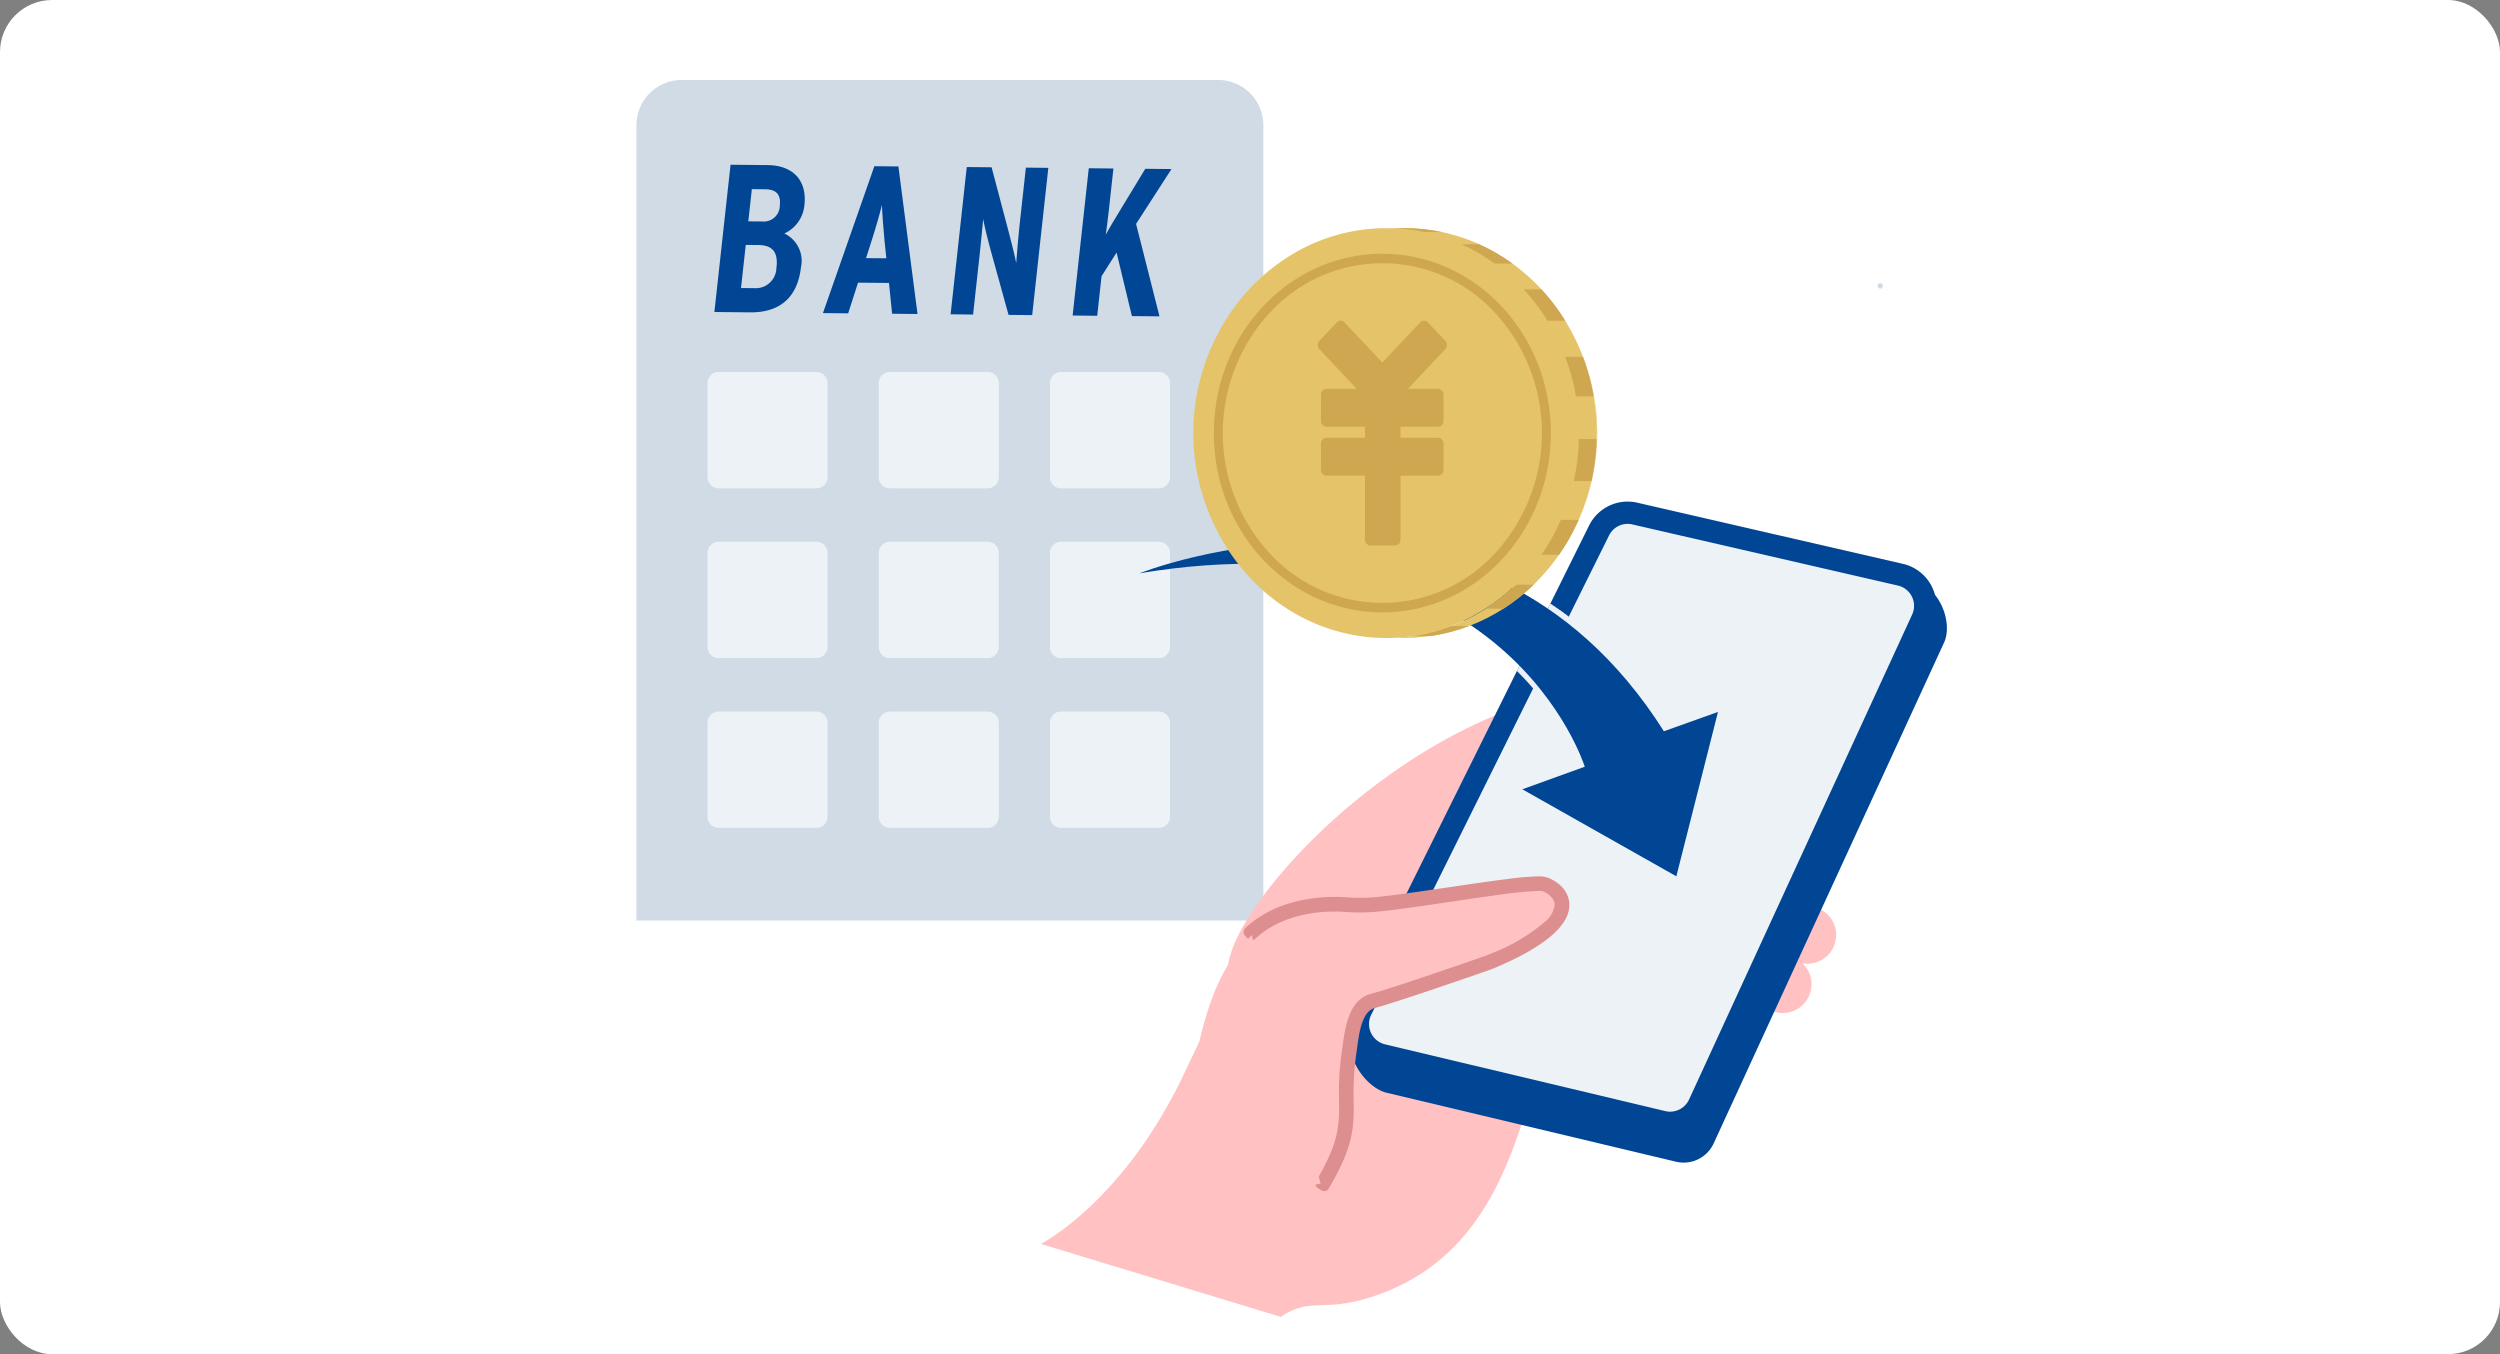 <svg xmlns="http://www.w3.org/2000/svg" xmlns:xlink="http://www.w3.org/1999/xlink" width="240" height="130" viewBox="0 0 240 130">
  <rect x="0" y="0" width="240" height="130" fill="#808080" stroke="none"/>
  <defs>
    <clipPath id="clip-path">
      <rect id="長方形_835" data-name="長方形 835" width="125.803" height="118.742" fill="none"/>
    </clipPath>
    <clipPath id="clip-path-2">
      <path id="パス_1628" data-name="パス 1628" d="M118.117,27.281c-10.021,0-18.143,8.644-18.143,19.307S108.1,65.9,118.117,65.9s18.144-8.648,18.143-19.308-8.121-19.308-18.142-19.307h0" transform="translate(-99.974 -27.281)" fill="none"/>
    </clipPath>
    <clipPath id="clip-path-3">
      <path id="パス_1636" data-name="パス 1636" d="M168.061,64.626l.027-.051-.027.051m2.319-9.545a20.581,20.581,0,0,1-2.292,9.495l.02-.038,0-.009.028-.053c0-.009.013-.015.013-.026a20.423,20.423,0,0,0,0-18.737c-.03-.059-.062-.118-.093-.177a20.568,20.568,0,0,1,2.319,9.546" transform="translate(-168.061 -45.535)" fill="none"/>
    </clipPath>
    <clipPath id="clip-path-4">
      <path id="パス_1639" data-name="パス 1639" d="M134.635,26.6c10.21,0,18.485,8.806,18.485,19.672s-8.276,19.672-18.485,19.672h1.708c10.21,0,18.485-8.81,18.485-19.672S146.553,26.6,136.343,26.6Z" transform="translate(-134.635 -26.6)" fill="none"/>
    </clipPath>
  </defs>
  <g id="グループ_1575" data-name="グループ 1575" transform="translate(-440 -1282)">
    <rect id="長方形_486" data-name="長方形 486" width="240" height="130" rx="5" transform="translate(440 1282)" fill="#fff"/>
    <g id="グループ_2918" data-name="グループ 2918" transform="translate(501.099 1289.677)">
      <g id="グループ_2911" data-name="グループ 2911">
        <g id="グループ_2910" data-name="グループ 2910" clip-path="url(#clip-path)">
          <path id="パス_1586" data-name="パス 1586" d="M60.181,80.692H0V4.345A4.345,4.345,0,0,1,4.345,0H55.836a4.345,4.345,0,0,1,4.345,4.345Z" fill="#d0dbe5"/>
          <path id="パス_1587" data-name="パス 1587" d="M22.3,25.048c-.319,2.909-2.032,4.367-4.869,4.34l-3.442-.034,1.551-14.138,3.574.036c2.421.024,3.777,1.473,3.52,3.815a3.326,3.326,0,0,1-1.93,2.751,2.905,2.905,0,0,1,1.6,3.23m-2.352.037c.162-1.474-.371-2.147-1.751-2.16L17,22.913l-.455,4.14,1.267.012a1.981,1.981,0,0,0,2.13-1.981m.329-5.941c.106-.97-.245-1.559-1.4-1.571l-1.286-.012-.339,3.09,1.342.013a1.537,1.537,0,0,0,1.682-1.52" transform="translate(-6.507 -7.079)" fill="#014694"/>
          <path id="パス_1588" data-name="パス 1588" d="M42.557,29.663l-2.44-.024-.3-2.955-2.97-.029L35.9,29.6l-2.421-.024,4.936-14.1,2.307.022Zm-2.992-5.347-.175-1.68c-.107-1.093-.23-2.732-.248-3.439-.174.726-.605,2.238-.977,3.387L37.616,24.3Z" transform="translate(-15.575 -7.197)" fill="#014694"/>
          <path id="パス_1589" data-name="パス 1589" d="M64.231,29.847l-2.269-.022L60.212,23.5c-.243-.892-.533-2.048-.688-2.878-.076.869-.217,2.323-.314,3.212l-.653,5.958L56.4,29.769l1.551-14.137,2.383.024,1.646,6.223c.228.851.557,2.168.717,2.959.075-.869.188-2.4.286-3.293l.642-5.857,2.156.022Z" transform="translate(-26.24 -7.273)" fill="#014694"/>
          <path id="パス_1590" data-name="パス 1590" d="M86.638,30.067,83.99,30.04l-1.471-6.1-1.441,2.271-.417,3.8L78.3,29.985l1.551-14.138,2.365.024-.459,4.181c-.091.828-.188,1.535-.275,2.161.329-.583.842-1.468,1.279-2.171L85.276,15.9l2.515.025-3.4,5.264Z" transform="translate(-36.427 -7.373)" fill="#014694"/>
          <path id="パス_1591" data-name="パス 1591" d="M13.821,63.588h9.387a1.069,1.069,0,0,0,1.07-1.07V53.49a1.07,1.07,0,0,0-1.07-1.07H13.821a1.07,1.07,0,0,0-1.07,1.07v9.029a1.069,1.069,0,0,0,1.07,1.07" transform="translate(-5.932 -24.388)" fill="#edf2f7"/>
          <path id="パス_1592" data-name="パス 1592" d="M44.563,63.588H53.95a1.069,1.069,0,0,0,1.07-1.07V53.49a1.07,1.07,0,0,0-1.07-1.07H44.563a1.07,1.07,0,0,0-1.07,1.07v9.029a1.069,1.069,0,0,0,1.07,1.07" transform="translate(-20.235 -24.388)" fill="#edf2f7"/>
          <path id="パス_1593" data-name="パス 1593" d="M75.3,63.588h9.387a1.069,1.069,0,0,0,1.07-1.07V53.49a1.07,1.07,0,0,0-1.07-1.07H75.3a1.07,1.07,0,0,0-1.07,1.07v9.029a1.069,1.069,0,0,0,1.07,1.07" transform="translate(-34.537 -24.388)" fill="#edf2f7"/>
          <path id="パス_1594" data-name="パス 1594" d="M13.821,94.069h9.387A1.069,1.069,0,0,0,24.277,93V83.971a1.07,1.07,0,0,0-1.07-1.07H13.821a1.07,1.07,0,0,0-1.07,1.07V93a1.069,1.069,0,0,0,1.07,1.07" transform="translate(-5.932 -38.569)" fill="#edf2f7"/>
          <path id="パス_1595" data-name="パス 1595" d="M13.821,124.551h9.387a1.069,1.069,0,0,0,1.07-1.07v-9.029a1.07,1.07,0,0,0-1.07-1.07H13.821a1.07,1.07,0,0,0-1.07,1.07v9.029a1.069,1.069,0,0,0,1.07,1.07" transform="translate(-5.932 -52.751)" fill="#edf2f7"/>
          <path id="パス_1596" data-name="パス 1596" d="M44.563,94.069H53.95A1.069,1.069,0,0,0,55.019,93V83.971a1.07,1.07,0,0,0-1.07-1.07H44.563a1.07,1.07,0,0,0-1.07,1.07V93a1.069,1.069,0,0,0,1.07,1.07" transform="translate(-20.235 -38.569)" fill="#edf2f7"/>
          <path id="パス_1597" data-name="パス 1597" d="M44.563,124.551H53.95a1.069,1.069,0,0,0,1.07-1.07v-9.029a1.07,1.07,0,0,0-1.07-1.07H44.563a1.07,1.07,0,0,0-1.07,1.07v9.029a1.069,1.069,0,0,0,1.07,1.07" transform="translate(-20.235 -52.751)" fill="#edf2f7"/>
          <path id="パス_1598" data-name="パス 1598" d="M75.3,94.069h9.387A1.069,1.069,0,0,0,85.761,93V83.971a1.07,1.07,0,0,0-1.07-1.07H75.3a1.07,1.07,0,0,0-1.07,1.07V93a1.069,1.069,0,0,0,1.07,1.07" transform="translate(-34.537 -38.569)" fill="#edf2f7"/>
          <path id="パス_1599" data-name="パス 1599" d="M75.3,124.551h9.387a1.069,1.069,0,0,0,1.07-1.07v-9.029a1.07,1.07,0,0,0-1.07-1.07H75.3a1.07,1.07,0,0,0-1.07,1.07v9.029a1.069,1.069,0,0,0,1.07,1.07" transform="translate(-34.537 -52.751)" fill="#edf2f7"/>
          <path id="パス_1600" data-name="パス 1600" d="M203.145,132.057c.3,1.145-1.2,2.538-3.364,3.111s-4.16.109-4.463-1.036,1.2-2.538,3.364-3.112,4.159-.109,4.463,1.036" transform="translate(-90.853 -60.842)" fill="#ffc1c1"/>
          <path id="パス_1601" data-name="パス 1601" d="M196.488,135.277a1.969,1.969,0,0,1-1.542-1.272,2.042,2.042,0,0,1,.816-1.971,6.449,6.449,0,0,1,2.692-1.388c2.3-.611,4.373-.093,4.711,1.18s-1.2,2.749-3.507,3.359a6.458,6.458,0,0,1-3.026.128c-.048-.011-.1-.024-.142-.036m5.032-4.327a5.948,5.948,0,0,0-2.963.088,6.033,6.033,0,0,0-2.521,1.294,1.672,1.672,0,0,0-.7,1.57c.127.478.617.836,1.385,1.017a6.038,6.038,0,0,0,2.83-.125c2.016-.534,3.49-1.846,3.22-2.864a1.6,1.6,0,0,0-1.252-.98" transform="translate(-90.676 -60.664)" fill="#ffc1c1"/>
          <path id="パス_1602" data-name="パス 1602" d="M200.237,139.9c.3,1.145-1.2,2.538-3.364,3.111s-4.16.109-4.463-1.036,1.2-2.538,3.364-3.112,4.159-.109,4.463,1.036" transform="translate(-89.5 -64.49)" fill="#ffc1c1"/>
          <path id="パス_1603" data-name="パス 1603" d="M197.725,146.277c.3,1.145-1.2,2.538-3.364,3.111s-4.16.109-4.463-1.036,1.2-2.538,3.364-3.112,4.159-.109,4.463,1.036" transform="translate(-88.331 -67.458)" fill="#ffc1c1"/>
          <line id="線_290" data-name="線 290" x1="2.896" y2="0.535" transform="translate(106.416 74.316)" fill="#efd9bd"/>
          <path id="パス_1604" data-name="パス 1604" d="M198.771,139.527a.2.2,0,0,1,.016-.394l2.9-.536a.2.2,0,1,1,.073.4l-2.9.535a.2.2,0,0,1-.089,0" transform="translate(-92.407 -64.48)" fill="#dd8e8e"/>
          <path id="パス_1605" data-name="パス 1605" d="M198.824,140.034a.715.715,0,0,1-.179-.023l-.006,0a.7.7,0,0,1-.394-1.076.7.7,0,0,1,.453-.292l2.895-.535a.7.7,0,0,1,.255,1.382l-2.9.535A.679.679,0,0,1,198.824,140.034Z" transform="translate(-92.407 -64.48)" fill="#dd8e8e"/>
          <line id="線_291" data-name="線 291" x1="2.896" y2="0.535" transform="translate(105.855 77.939)" fill="#efd9bd"/>
          <path id="パス_1606" data-name="パス 1606" d="M197.721,146.3a.2.2,0,0,1,.016-.394l2.9-.536a.2.2,0,0,1,.073.4l-2.9.535a.2.2,0,0,1-.089,0" transform="translate(-91.919 -67.632)" fill="#dd8e8e"/>
          <path id="パス_1607" data-name="パス 1607" d="M197.774,146.809a.714.714,0,0,1-.179-.023l-.006,0a.7.7,0,0,1-.394-1.076.7.7,0,0,1,.453-.292l2.895-.535a.7.7,0,0,1,.818.563.7.7,0,0,1-.563.818l-2.9.535A.68.68,0,0,1,197.774,146.809Z" transform="translate(-91.919 -67.632)" fill="#dd8e8e"/>
          <path id="パス_1608" data-name="パス 1608" d="M103.866,157.066c2.19-6.537.236-7.067-.149-12.834a8.562,8.562,0,0,1,1.215-5.456c1.127-1.664,3.815-2.14,5.657-2.705a17.013,17.013,0,0,1,3.461-.759c2.715-.242,5.4.443,8.122.017,2.352-.368,2.643-1.513.625-2.917-5.922-4.12-10.637-2.88-10.637-2.88a65.271,65.271,0,0,1-10.511.09c-7.458-.341-9.509,4.137-15.345,16.4s-13.7,16.238-13.7,16.238l23.036,7.007c2.966-2,3.994-.3,9.055-2.029,21.121-7.235,11.431-39.212,29.616-44.759,8.141-2.483,8.682-10.6,8.682-10.6C119.218,99.149,91.84,126.938,90.6,135.362" transform="translate(-33.778 -50.522)" fill="#ffc1c1"/>
          <path id="パス_1609" data-name="パス 1609" d="M206.143,159.936a2.76,2.76,0,1,1-2.759-2.759,2.76,2.76,0,0,1,2.759,2.759" transform="translate(-93.339 -73.126)" fill="#ffc1c1"/>
          <path id="パス_1610" data-name="パス 1610" d="M210.566,151.09a2.76,2.76,0,1,1-2.759-2.759,2.759,2.759,0,0,1,2.759,2.759" transform="translate(-95.397 -69.01)" fill="#ffc1c1"/>
          <path id="パス_1611" data-name="パス 1611" d="M156.693,81.325l26.15,4.923c1.958.451,3.189,3.726,2.35,5.551l-22.123,48.088a3.168,3.168,0,0,1-3.612,1.758l-27.792-6.622c-1.982-.472-4.13-3.587-3.224-5.411L153.144,83a3.168,3.168,0,0,1,3.549-1.679" transform="translate(-59.657 -37.798)" fill="#014694"/>
          <path id="パス_1612" data-name="パス 1612" d="M156.1,77.772l25.5,5.87a3.068,3.068,0,0,1,2.1,4.271l-21.42,46.561a3.068,3.068,0,0,1-3.5,1.7l-26.909-6.412a3.067,3.067,0,0,1-2.037-4.347L152.665,79.4a3.067,3.067,0,0,1,3.436-1.626" transform="translate(-60.253 -36.146)" fill="#edf2f7"/>
          <path id="パス_1613" data-name="パス 1613" d="M158.55,136.4a4.123,4.123,0,0,1-.953-.112l-26.909-6.412a4.137,4.137,0,0,1-2.747-5.863L150.774,77.99a4.124,4.124,0,0,1,4.635-2.193l25.5,5.871a4.138,4.138,0,0,1,2.83,5.76l-21.42,46.561a4.153,4.153,0,0,1-3.765,2.407M154.477,77.83a1.992,1.992,0,0,0-1.786,1.111L129.857,124.96a2,2,0,0,0,1.326,2.832l26.91,6.411a2,2,0,0,0,2.278-1.109l21.42-46.561a2,2,0,0,0-1.367-2.782l-25.5-5.87a1.991,1.991,0,0,0-.452-.052" transform="translate(-59.322 -35.214)" fill="#014694"/>
          <path id="パス_1614" data-name="パス 1614" d="M110.187,149.094c2.735-2.584,6.769-2.963,9.177-2.776a17.167,17.167,0,0,0,2.809-.013c4.264-.368,14.85-2.192,16.28-1.943,1.372.238,4.4,3.3-4.81,7.275-.344.149-.693.279-1.047.4-1.987.69-8.93,3.09-10.6,3.512-1.881.475-2.057,3.193-2.332,5.081-.832,5.719.968,6.646-2.543,12.58" transform="translate(-51.264 -67.153)" fill="#ffc1c1"/>
          <path id="パス_1615" data-name="パス 1615" d="M140.2,146.073a2.062,2.062,0,0,0-.677-1.418,3.187,3.187,0,0,0-1.128-.69,13.157,13.157,0,0,0-3.666.193c-1.487.186-3.364.459-5.559.786-2.68.4-5.451.809-7.137.955a17.065,17.065,0,0,1-2.776.013c-1.374-.107-6.105-.218-9.332,2.83l.278.294c3.106-2.934,7.691-2.825,9.022-2.721a17.4,17.4,0,0,0,2.842-.013c1.7-.147,4.476-.559,7.162-.957,1.372-.2,2.806-.417,4.123-.6a22.454,22.454,0,0,1,4.912-.4,2.414,2.414,0,0,1,1.393,1.184,1.48,1.48,0,0,1,.139.557c.034.885-.745,2.733-6.357,5.157-.306.133-.634.259-1.034.4-1.467.51-8.875,3.075-10.583,3.506-1.834.463-2.151,2.807-2.4,4.691-.026.191-.051.378-.077.557a26.531,26.531,0,0,0-.251,4.518c.026,2.37.045,4.082-2.266,7.988l.349.206c2.369-4,2.349-5.764,2.322-8.2a26.253,26.253,0,0,1,.247-4.455c.026-.18.052-.368.078-.561.238-1.763.534-3.957,2.1-4.353,1.681-.424,8.551-2.8,10.616-3.517.409-.142.745-.272,1.061-.408,5.541-2.394,6.647-4.337,6.6-5.545" transform="translate(-51.143 -66.947)" fill="#dd8e8e"/>
          <path id="パス_1616" data-name="パス 1616" d="M137.721,143.4h0a2.679,2.679,0,0,1,.837.1,3.686,3.686,0,0,1,1.313.8,2.557,2.557,0,0,1,.83,1.759c.077,1.984-2.245,4.011-6.9,6.023-.336.144-.684.278-1.1.421-2.072.72-8.964,3.1-10.658,3.529-1.241.313-1.512,2.321-1.73,3.934-.03.229-.055.409-.078.567a25.814,25.814,0,0,0-.241,4.378c.028,2.517.048,4.335-2.392,8.459a.5.5,0,0,1-.685.176l-.349-.206a.5.5,0,0,1-.176-.685c2.24-3.786,2.223-5.354,2.2-7.728a26.922,26.922,0,0,1,.256-4.6c.025-.177.051-.361.076-.551.26-1.926.615-4.564,2.778-5.11,1.743-.44,9.646-3.183,10.541-3.494.388-.134.705-.256,1-.384a17.512,17.512,0,0,0,5.144-3.054,2.461,2.461,0,0,0,.912-1.625.975.975,0,0,0-.094-.369,1.9,1.9,0,0,0-1.1-.918,1.628,1.628,0,0,0-.37-.024,39.777,39.777,0,0,0-4.313.445c-1.317.18-2.741.392-4.117.6l-.026,0c-2.684.4-5.459.81-7.167.957-.511.044-1.031.067-1.545.067-.46,0-.924-.018-1.379-.053-.218-.017-.571-.037-1.012-.037-1.812,0-5.212.341-7.628,2.623a.5.5,0,0,1-.707-.02l-.278-.294a.5.5,0,0,1,.02-.707c2.769-2.616,6.575-3.007,8.6-3.007.485,0,.875.022,1.117.041a16.642,16.642,0,0,0,2.694-.012c1.665-.144,4.417-.552,7.078-.947l.028,0c2.3-.342,4.131-.607,5.571-.787A27.419,27.419,0,0,1,137.721,143.4Z" transform="translate(-51.143 -66.947)" fill="#dd8e8e"/>
          <path id="パス_1617" data-name="パス 1617" d="M111.557,177.374l-8.069,1.353s-5.913.788-4.73-8.279,2.9-13.781,6.179-16.943" transform="translate(-45.873 -71.418)" fill="#ffc1c1"/>
          <path id="パス_1618" data-name="パス 1618" d="M223.061,37a.268.268,0,0,0,0-.535.268.268,0,0,0,0,.535" transform="translate(-103.658 -16.964)" fill="#d0dbe5"/>
          <path id="パス_1619" data-name="パス 1619" d="M158.5,105.127s1.182,1.161,1.943,2.108" transform="translate(-73.741 -48.91)" fill="#edf2f7"/>
          <path id="パス_1620" data-name="パス 1620" d="M159.822,107.164c-.733-.91-1.75-1.91-1.761-1.922l.491-.988a30.01,30.01,0,0,1,2.1,2.24Z" transform="translate(-73.537 -48.504)" fill="#edf1f7"/>
          <path id="パス_1621" data-name="パス 1621" d="M163.484,94.807a21.41,21.41,0,0,1,1.832,1.332" transform="translate(-76.06 -44.108)" fill="#edf2f7"/>
          <path id="パス_1622" data-name="パス 1622" d="M164.985,96.286c-.135-.137-1.092-.842-1.813-1.325l.479-.967c1.835,1.229,1.918,1.387,1.982,1.5l-.925.538.463-.269Z" transform="translate(-75.915 -43.73)" fill="#edf1f7"/>
          <path id="パス_1623" data-name="パス 1623" d="M90.3,85.963s32.531-13,50.347,15.162l5.195-1.857-4,15.781-14.785-8.354,5.994-2.166S125.465,80.084,90.3,85.963" transform="translate(-42.013 -38.601)" fill="#014694"/>
          <path id="パス_1624" data-name="パス 1624" d="M138.7,46.23q0-1.009-.1-1.992a20.638,20.638,0,0,0-.4-2.5,20.1,20.1,0,0,0-3.84-8.125,19.294,19.294,0,0,0-1.657-1.841,18.766,18.766,0,0,0-1.429-1.262q-.64-.509-1.321-.96-.617-.407-1.265-.765-.61-.336-1.247-.625-.615-.279-1.253-.511t-1.282-.411q-.659-.184-1.336-.317-.7-.138-1.425-.218-.772-.085-1.564-.1c-.125,0-.25,0-.375,0h-1.709q-.458,0-.911.024-.612.032-1.213.105-.65.079-1.285.205-.712.141-1.4.34-.817.233-1.6.544a17.848,17.848,0,0,0-1.961.913,19.146,19.146,0,0,0-7.788,7.993l-.093.177q.168-.321.347-.634a20.384,20.384,0,0,0-.051,19.912c-.028-.049-.056-.1-.083-.148.04.072.079.144.119.215.016.028.032.056.048.084.08.142.156.287.239.427.142.239.286.474.436.706.186.284.379.561.578.835.172.236.347.47.528.7l.058.071q.412.513.857.993c.178.193.36.381.545.566a18.835,18.835,0,0,0,2.111,1.82c.086.063.173.124.26.185s.161.118.244.174l.007,0c.458.315.931.607,1.415.879q.193.107.388.211c.274.145.55.284.832.414.065.03.131.059.2.088.513.231,1.038.44,1.574.621l.038.012c.295.1.593.188.894.272q.288.08.58.15c.167.04.335.079.5.114.307.064.617.121.929.17a17.537,17.537,0,0,0,2.017.193q.323.012.649.012c.345,0,.687-.012,1.028-.032.111-.007.221-.019.333-.027.228-.018.456-.037.682-.063.129-.016.257-.034.386-.052.206-.029.412-.06.617-.1.133-.023.264-.049.395-.075q.3-.06.6-.13c.129-.03.257-.062.385-.095.2-.053.4-.111.6-.171.118-.036.236-.07.353-.107.225-.073.447-.152.668-.234.088-.032.176-.061.264-.1q.46-.177.907-.379c.056-.025.111-.054.166-.08.242-.112.481-.228.717-.351l.073-.035c.069-.036.135-.078.2-.116.21-.113.418-.23.623-.352.105-.063.21-.127.314-.192.192-.119.381-.242.568-.368.061-.041.125-.078.185-.12s.093-.068.14-.1c.111-.079.221-.159.33-.24.128-.1.256-.191.382-.289.108-.084.214-.17.32-.257.067-.055.136-.106.2-.161s.127-.111.191-.167.153-.133.229-.2c.144-.128.286-.26.427-.393l.173-.164-.05.051h1.709a19.248,19.248,0,0,0,1.56-1.7q.575-.705,1.087-1.468.449-.67.847-1.38.366-.655.684-1.342.3-.652.56-1.33.25-.659.457-1.342t.363-1.374q.162-.708.274-1.436.117-.762.179-1.542.065-.825.066-1.669V46.23m-1.733-.952c0-.087-.012-.172-.017-.258-.007-.121-.018-.242-.026-.363.016.206.033.412.043.621m-.066-.944c-.011-.116-.025-.229-.037-.344-.015-.137-.027-.275-.044-.411q.042.327.074.659c0,.032,0,.064.007.1m-.089-.811c0-.029-.01-.058-.014-.087-.038-.28-.083-.557-.132-.834-.014-.082-.026-.166-.042-.248-.055-.29-.12-.575-.187-.86.019.082.043.162.061.245q.194.877.313,1.783m-.117,6.241c.013-.075.028-.148.041-.222-.053.337-.116.67-.185,1,0-.019.007-.038.011-.057.049-.239.093-.479.133-.72m-.458-2.628h0c.012-.287.021-.575.021-.866,0-.321-.009-.641-.023-.958h0c.014.317.023.636.023.957,0,.29-.009.578-.021.865m-14-19.666h0c.111.028.222.052.333.082-.11-.029-.222-.055-.333-.082m1.131.319c.042.013.085.025.127.039-.042-.014-.085-.025-.127-.039m2.138.85.127.061h0l-.127-.061m-.847-.375.006,0-.006,0m1.584.748h0l.113.062-.113-.062m9.95,15.71c.007.106.017.211.023.317v0c-.006-.107-.015-.214-.023-.321m-1.2-5.53c.042.11.083.219.122.33-.039-.111-.081-.22-.122-.33m.3.868h0c.007.022.014.044.021.066l-.021-.067m.541-.649c.045.13.086.263.129.394-.042-.132-.085-.264-.129-.394m.1,3.258h0c-.014-.08-.026-.161-.041-.241h0c.016.079.026.16.041.24m-.312-1.449c-.016-.063-.033-.125-.05-.187h0l.05.187m-.146-2.745c-.036-.088-.074-.174-.111-.261.069.163.135.327.2.493-.03-.078-.058-.156-.089-.232m-.706.144c-.026-.063-.053-.125-.08-.187.027.063.054.124.08.187m.136-1.415c.057.116.113.232.168.349q-.083-.176-.168-.349m-1.147-.7h0c.07.125.138.251.2.378h0c-.067-.127-.136-.253-.2-.379m.2-1.019c-.061-.1-.125-.2-.187-.294.1.152.194.305.287.46l-.1-.166m.242,1.867c.063.128.126.257.186.387h0c-.06-.13-.124-.259-.187-.388h0m-.7-1.3c-.037-.064-.077-.128-.115-.191.038.064.078.127.115.191h0m-.5-.8q-.117-.179-.237-.356h0c.081.117.159.236.237.355h0m.164-.946c.084.117.168.234.25.353-.082-.119-.166-.236-.25-.353m-1.6-.979h0c.02.023.039.047.058.071l-.058-.071m-1.311-2.232c.092.08.181.165.271.247l-.063-.058c-.07-.063-.138-.127-.208-.189m-.629.263c-.157-.137-.319-.27-.48-.4.161.132.323.264.48.4h0m1.674,28.167-.082.092.082-.092m.829-.993-.01.013.01-.013m.81-1.138h0q-.075.115-.152.228c.052-.075.1-.152.153-.228m.373-.584.1-.171c-.034.057-.068.114-.1.171h0m.066,1.138q-.244.351-.5.691.258-.339.5-.691m.994-3.109-.033.068v0c.011-.024.022-.047.033-.07m.548-1.3c-.027.072-.052.144-.08.216.028-.071.052-.144.08-.216m.671-2.1h0l0,.017,0-.017m.241-1.032h0c-.027.131-.056.261-.085.391h0c.029-.13.058-.26.085-.391m.19-1.06h0c-.014.091-.03.182-.046.273.015-.091.032-.182.046-.274m.14-8.9c.042.144.08.288.119.433q-.058-.217-.119-.433M134.6,36.6c-.051-.095-.1-.189-.153-.283-.033-.059-.067-.117-.1-.176.086.152.171.3.253.459m-1.779-2.765c-.12-.156-.242-.308-.366-.46.066.081.137.157.2.24s.109.148.164.22m-1.161-1.374c.126.137.251.275.374.416-.123-.14-.247-.279-.374-.416m-.541-.563c-.064-.065-.128-.129-.193-.193.024.024.05.045.074.069.041.04.078.083.118.124m-1.492-1.338-.025-.021c-.057-.045-.116-.089-.173-.134l-.031-.024c.057.044.116.087.173.132l.056.047m-.7-.536-.136-.1.2.141-.06-.043m-.288-.2c-.148-.1-.3-.206-.446-.3l-.052-.035.111.071c.131.087.259.179.387.269m-.482.371c-.037-.026-.075-.051-.112-.076C128.085,30.141,128.123,30.166,128.16,30.192Zm-.259-.864-.035-.021q-.376-.235-.763-.452c-.043-.024-.084-.051-.127-.075l.013.007c.31.17.612.353.911.541m-.961-.568c-.049-.025-.1-.049-.148-.075q-.308-.164-.623-.317l-.094-.048c.291.14.581.285.864.44m-1.052-.529-.037-.016c-.219-.1-.442-.2-.666-.288-.053-.022-.105-.046-.158-.068.241.1.48.2.716.3.049.022.1.047.145.069m-1.025-.436q-.387-.151-.782-.284c.137.046.274.091.409.14s.249.1.373.144m-.931-.335-.087-.026q-.389-.125-.784-.233c.049.013.1.024.147.038.244.068.484.142.724.22m-1.078-.312-.148-.034c-.2-.05-.408-.1-.614-.143l-.015,0c.261.054.52.115.777.181m-.921-.212c-.075-.013-.151-.025-.227-.039-.2-.036-.4-.072-.595-.1l-.089-.016c.285.041.569.087.85.142l.061.013m-1.485-.231c.117.013.233.031.349.047l-.09-.01q-.3-.038-.6-.066l-.059-.006c.135.012.271.021.405.036m.037.427-.211-.028.211.028m-1.6-.529c.306.006.609.023.911.045l-.1,0c-.221-.015-.443-.024-.666-.03-.081,0-.16-.009-.24-.011h.095m-.768.36c.172,0,.341.009.512.013-.17,0-.34-.013-.512-.013q-.462,0-.918.025l.024,0q.444-.023.894-.023m-.988.029c-.255.014-.508.036-.76.061.252-.026.505-.047.76-.061m-.947.081c-.272.031-.542.066-.81.11q.328-.053.66-.094l.15-.016m-.9.126c-.234.039-.466.084-.7.133l.186-.041c.17-.033.341-.063.512-.091m-.968.192q-.285.065-.566.139.282-.074.566-.139m-.811.2c-.172.048-.343.1-.513.155.135-.042.268-.087.4-.126l.11-.029m-.84.257c-.183.061-.364.129-.545.2.181-.067.361-.135.545-.2m-.813.295c-.066.026-.13.056-.2.082.055-.022.109-.049.165-.071l.032-.012m-.913.39c-.1.048-.208.1-.312.15.1-.05.207-.1.312-.15m-.89.441c-.147.078-.293.156-.437.238.095-.053.188-.109.284-.161.05-.027.1-.05.153-.077m-.649.358c-.232.136-.462.275-.688.421.226-.146.456-.285.688-.421m-.7.428c-.222.144-.441.294-.657.448.216-.154.434-.3.657-.448m-.856.593q-.234.172-.463.35.229-.179.463-.35m-.668.513q-.253.2-.5.418.247-.213.5-.418m-.623.523q-.3.267-.594.548c.195-.187.392-.37.594-.548m-.747.7c-.144.142-.287.286-.426.433.14-.147.282-.291.426-.433m-2.782,3.464q-.2.323-.395.655.191-.332.395-.655m2.172-2.835q-.2.22-.4.447.2-.227.4-.447m-.55.618c-.175.207-.348.417-.514.632.167-.215.339-.425.514-.632m-.6.742q-.209.272-.408.552.2-.28.408-.552m-.558.768q-.168.244-.329.493c.107-.166.217-.33.329-.493m-.835,21.525q.172.3.355.588-.182-.29-.355-.588m.462.759q.217.338.445.667-.229-.328-.445-.667m.511.758q.2.289.419.568-.214-.28-.419-.568m.547.733c.165.21.332.418.5.62-.173-.2-.34-.41-.5-.62m.54.66c.164.19.332.376.5.56-.17-.183-.338-.37-.5-.56m.644.712c.176.186.356.37.54.548-.184-.178-.364-.361-.54-.548m.562.57c.19.184.386.363.584.539-.2-.176-.394-.355-.584-.539m.739.674q.268.233.543.455-.276-.221-.543-.455m.617.515q.309.245.627.475-.318-.231-.627-.475m.791.591q.275.195.557.38-.282-.184-.557-.38m1.5.958q.286.163.579.316-.293-.152-.579-.316m-.833-.5c.219.142.443.278.668.409-.226-.132-.449-.267-.668-.409m1.556.895q.349.177.706.34-.357-.162-.706-.34m.867.411q.3.132.606.254-.306-.121-.606-.254m1.665.636q.318.1.64.194-.322-.091-.64-.194m-.889-.314q.367.141.741.266-.374-.124-.741-.266m1.719.56c.256.069.513.133.773.19-.26-.057-.517-.121-.773-.19m.9.215q.34.072.685.13-.345-.059-.685-.13m.89.164c.266.042.534.079.8.109-.27-.029-.537-.066-.8-.109m1.843.188c.275.013.552.022.83.022-.279,0-.555-.009-.83-.022m-.963-.072c.248.026.5.045.748.06-.251-.016-.5-.035-.748-.06m2.8.063c.09,0,.18-.015.27-.021C119.3,65.533,119.215,65.543,119.125,65.547Zm1.186-.114.189-.026h0l-.189.026m.794-.12.047-.009Zm.973-.2c.1-.023.2-.047.292-.072q-.145.037-.292.072m1.972-.594h0c.086-.032.174-.06.259-.094-.086.033-.173.061-.259.094m2.9-1.382h0c.1-.061.206-.125.309-.189h0c-.1.064-.2.127-.308.188m.866-.55h0c.106-.072.213-.143.319-.218-.105.074-.212.145-.319.218m.762-.543c.086-.065.172-.128.257-.194h0c-.084.066-.17.13-.256.194m.757-.6c.066-.056.134-.11.2-.166h0c-.065.056-.132.111-.2.166m.482-.417q.182-.164.36-.333-.178.169-.36.333m.569-.531c.053-.052.1-.106.156-.158-.052.052-.1.106-.156.158m1.482-.632,0,0c-.194.216-.394.424-.6.63.2-.205.4-.413.595-.628m.612-.707c-.09.11-.186.213-.278.321.163-.19.324-.383.479-.58-.067.086-.132.174-.2.259m1.046-1.41c.031-.049.062-.1.094-.148q.195-.294.381-.6l.067-.1c-.161.268-.328.533-.5.791-.013.02-.028.038-.041.058m.672-1.071h0c.114-.2.225-.395.334-.6l.054-.1c-.058.107-.113.217-.173.324-.069.124-.143.245-.215.367m.5-.9.007-.015c.119-.23.233-.464.343-.7.025-.052.051-.1.077-.156-.009.02-.017.04-.026.06-.128.274-.263.544-.4.811m.488-1.007c.116-.257.226-.517.331-.779-.105.262-.215.522-.331.779m.415-.988c.014-.04.028-.08.043-.12.093-.243.183-.487.267-.735l.014-.04c-.084.251-.172.5-.266.748-.019.049-.04.1-.059.147m.515-1.488c-.043.145-.091.288-.138.431.014-.05.029-.1.045-.15.068-.214.135-.43.2-.648l.011-.037c-.038.135-.074.27-.114.4m.164-.579c.014-.059.028-.12.043-.179q.085-.323.159-.651c.01-.044.021-.087.032-.13-.012.055-.022.111-.034.165-.061.267-.128.532-.2.8m.473-2.232,0,.014c0-.03.006-.061.011-.092.051-.339.093-.681.128-1.026-.037.371-.081.74-.137,1.1m.162-1.361c.017-.2.031-.405.043-.61-.009.143-.014.287-.025.428,0,.061-.012.121-.018.181m.062-.968.006-.144c0,.092-.008.184-.012.276,0-.044,0-.088.006-.132m.015-1.159c0,.079.006.157.006.236v.041c0-.093,0-.184-.006-.277" transform="translate(-46.512 -12.375)" fill="#e4c369"/>
          <path id="パス_1625" data-name="パス 1625" d="M104.323,81.085c.038.072.08.141.119.213-.072-.129-.143-.259-.212-.39l.093.177" transform="translate(-48.492 -37.642)" fill="#e4c369"/>
        </g>
      </g>
      <g id="グループ_2913" data-name="グループ 2913" transform="translate(53.462 14.589)">
        <g id="グループ_2912" data-name="グループ 2912" clip-path="url(#clip-path-2)">
          <path id="パス_1626" data-name="パス 1626" d="M134.553,45.146l-1.673-1.777a.5.5,0,0,0-.37-.165.511.511,0,0,0-.373.165l-3.631,3.861-3.63-3.861a.5.5,0,0,0-.37-.165.511.511,0,0,0-.373.165l-1.67,1.777a.582.582,0,0,0,0,.79l3.589,3.82h-2.912a.541.541,0,0,0-.524.557v2.515a.543.543,0,0,0,.524.56h3.7v1.063h-3.7a.543.543,0,0,0-.524.56v2.515a.541.541,0,0,0,.524.557h3.7v6.148a.543.543,0,0,0,.527.557h2.363a.541.541,0,0,0,.524-.557V58.084h3.6a.543.543,0,0,0,.527-.557V55.011a.546.546,0,0,0-.527-.56h-3.6V53.388h3.6a.546.546,0,0,0,.527-.56V50.313a.543.543,0,0,0-.527-.557h-2.887l3.589-3.82a.587.587,0,0,0,0-.79m-6.088,4.61.042-.045.042.045Z" transform="translate(-110.365 -34.689)" fill="#cfa751"/>
          <path id="パス_1627" data-name="パス 1627" d="M119.831,31.2c-8.935,0-16.175,7.7-16.175,17.213s7.24,17.209,16.175,17.213,16.175-7.708,16.175-17.213S128.762,31.2,119.831,31.2m10.833,28.737a14.671,14.671,0,0,1-21.665,0,17.052,17.052,0,0,1,0-23.052,14.671,14.671,0,0,1,21.665,0,17.05,17.05,0,0,1,0,23.052" transform="translate(-101.687 -29.105)" fill="#cfa751"/>
        </g>
      </g>
      <g id="グループ_2915" data-name="グループ 2915" transform="translate(89.871 24.35)">
        <g id="グループ_2914" data-name="グループ 2914" clip-path="url(#clip-path-3)">
          <path id="パス_1629" data-name="パス 1629" d="M168.062,45.535l.092.177a19.894,19.894,0,0,1,1.6,4.13l-.062-.1a20.278,20.278,0,0,0-1.63-4.209" transform="translate(-168.061 -45.535)" fill="#e9bb57"/>
          <path id="パス_1630" data-name="パス 1630" d="M171.11,53.4l.062.1a20.358,20.358,0,0,1,.637,3.966l-.05-.024a20.783,20.783,0,0,0-.649-4.041" transform="translate(-169.48 -49.196)" fill="#e9b954"/>
          <path id="パス_1631" data-name="パス 1631" d="M172.3,60.961l.05.024q.038.631.038,1.273,0,.812-.062,1.607l-.05.03q.063-.81.063-1.638,0-.654-.04-1.3" transform="translate(-170.023 -52.712)" fill="#eab852"/>
          <path id="パス_1632" data-name="パス 1632" d="M171.967,66.423l.051-.03a20.453,20.453,0,0,1-.352,2.513l-.057.078a20.8,20.8,0,0,0,.359-2.56" transform="translate(-169.711 -55.239)" fill="#ebb74f"/>
          <path id="パス_1633" data-name="パス 1633" d="M171.019,71.169l.057-.078a20.079,20.079,0,0,1-.664,2.452l-.07.125a20.546,20.546,0,0,0,.677-2.5" transform="translate(-169.122 -57.425)" fill="#ebb54c"/>
          <path id="パス_1634" data-name="パス 1634" d="M169.344,75.8l.07-.124a19.884,19.884,0,0,1-1.126,2.659l-.091.174a20.2,20.2,0,0,0,1.148-2.71" transform="translate(-168.124 -59.558)" fill="#ecb449"/>
          <path id="パス_1635" data-name="パス 1635" d="M168.134,80.823l.091-.174c-.023.045-.048.091-.071.137l-.093.177.073-.14" transform="translate(-168.061 -61.872)" fill="#edb347"/>
        </g>
      </g>
      <g id="グループ_2917" data-name="グループ 2917" transform="translate(71.997 14.224)">
        <g id="グループ_2916" data-name="グループ 2916" clip-path="url(#clip-path-4)">
          <path id="パス_1637" data-name="パス 1637" d="M147.043,90.652a17.814,17.814,0,0,1-12.409,5.091h1.709a17.813,17.813,0,0,0,12.408-5.091Z" transform="translate(-134.635 -56.4)" fill="#e4c369"/>
          <path id="パス_1638" data-name="パス 1638" d="M138.253,26.976h1.709a17.471,17.471,0,0,0-3.619-.377h-1.709a17.467,17.467,0,0,1,3.619.377M145.021,30h1.708a18.1,18.1,0,0,0-3.2-1.856h-1.708a18.139,18.139,0,0,1,3.2,1.856m5.078,5.494h1.708a19.591,19.591,0,0,0-2.285-3.013h-1.709a19.593,19.593,0,0,1,2.286,3.013m2.726,7.264h1.708a20.494,20.494,0,0,0-1.028-3.8H151.8a20.493,20.493,0,0,1,1.028,3.8m-.214,8.121h1.708a20.883,20.883,0,0,0,.5-4.029h-1.709a20.925,20.925,0,0,1-.5,4.029m-3.1,7.072h1.708a19.965,19.965,0,0,0,1.872-3.343h-1.709a19.925,19.925,0,0,1-1.871,3.343m-5.342,5.18h1.709a18.72,18.72,0,0,0,2.918-2.319h-1.709a18.7,18.7,0,0,1-2.918,2.319M137.2,65.755h1.709a17.448,17.448,0,0,0,3.648-.951h-1.708a17.453,17.453,0,0,1-3.648.951" transform="translate(-134.635 -26.6)" fill="#cfa751"/>
        </g>
      </g>
    </g>
  </g>
</svg>
